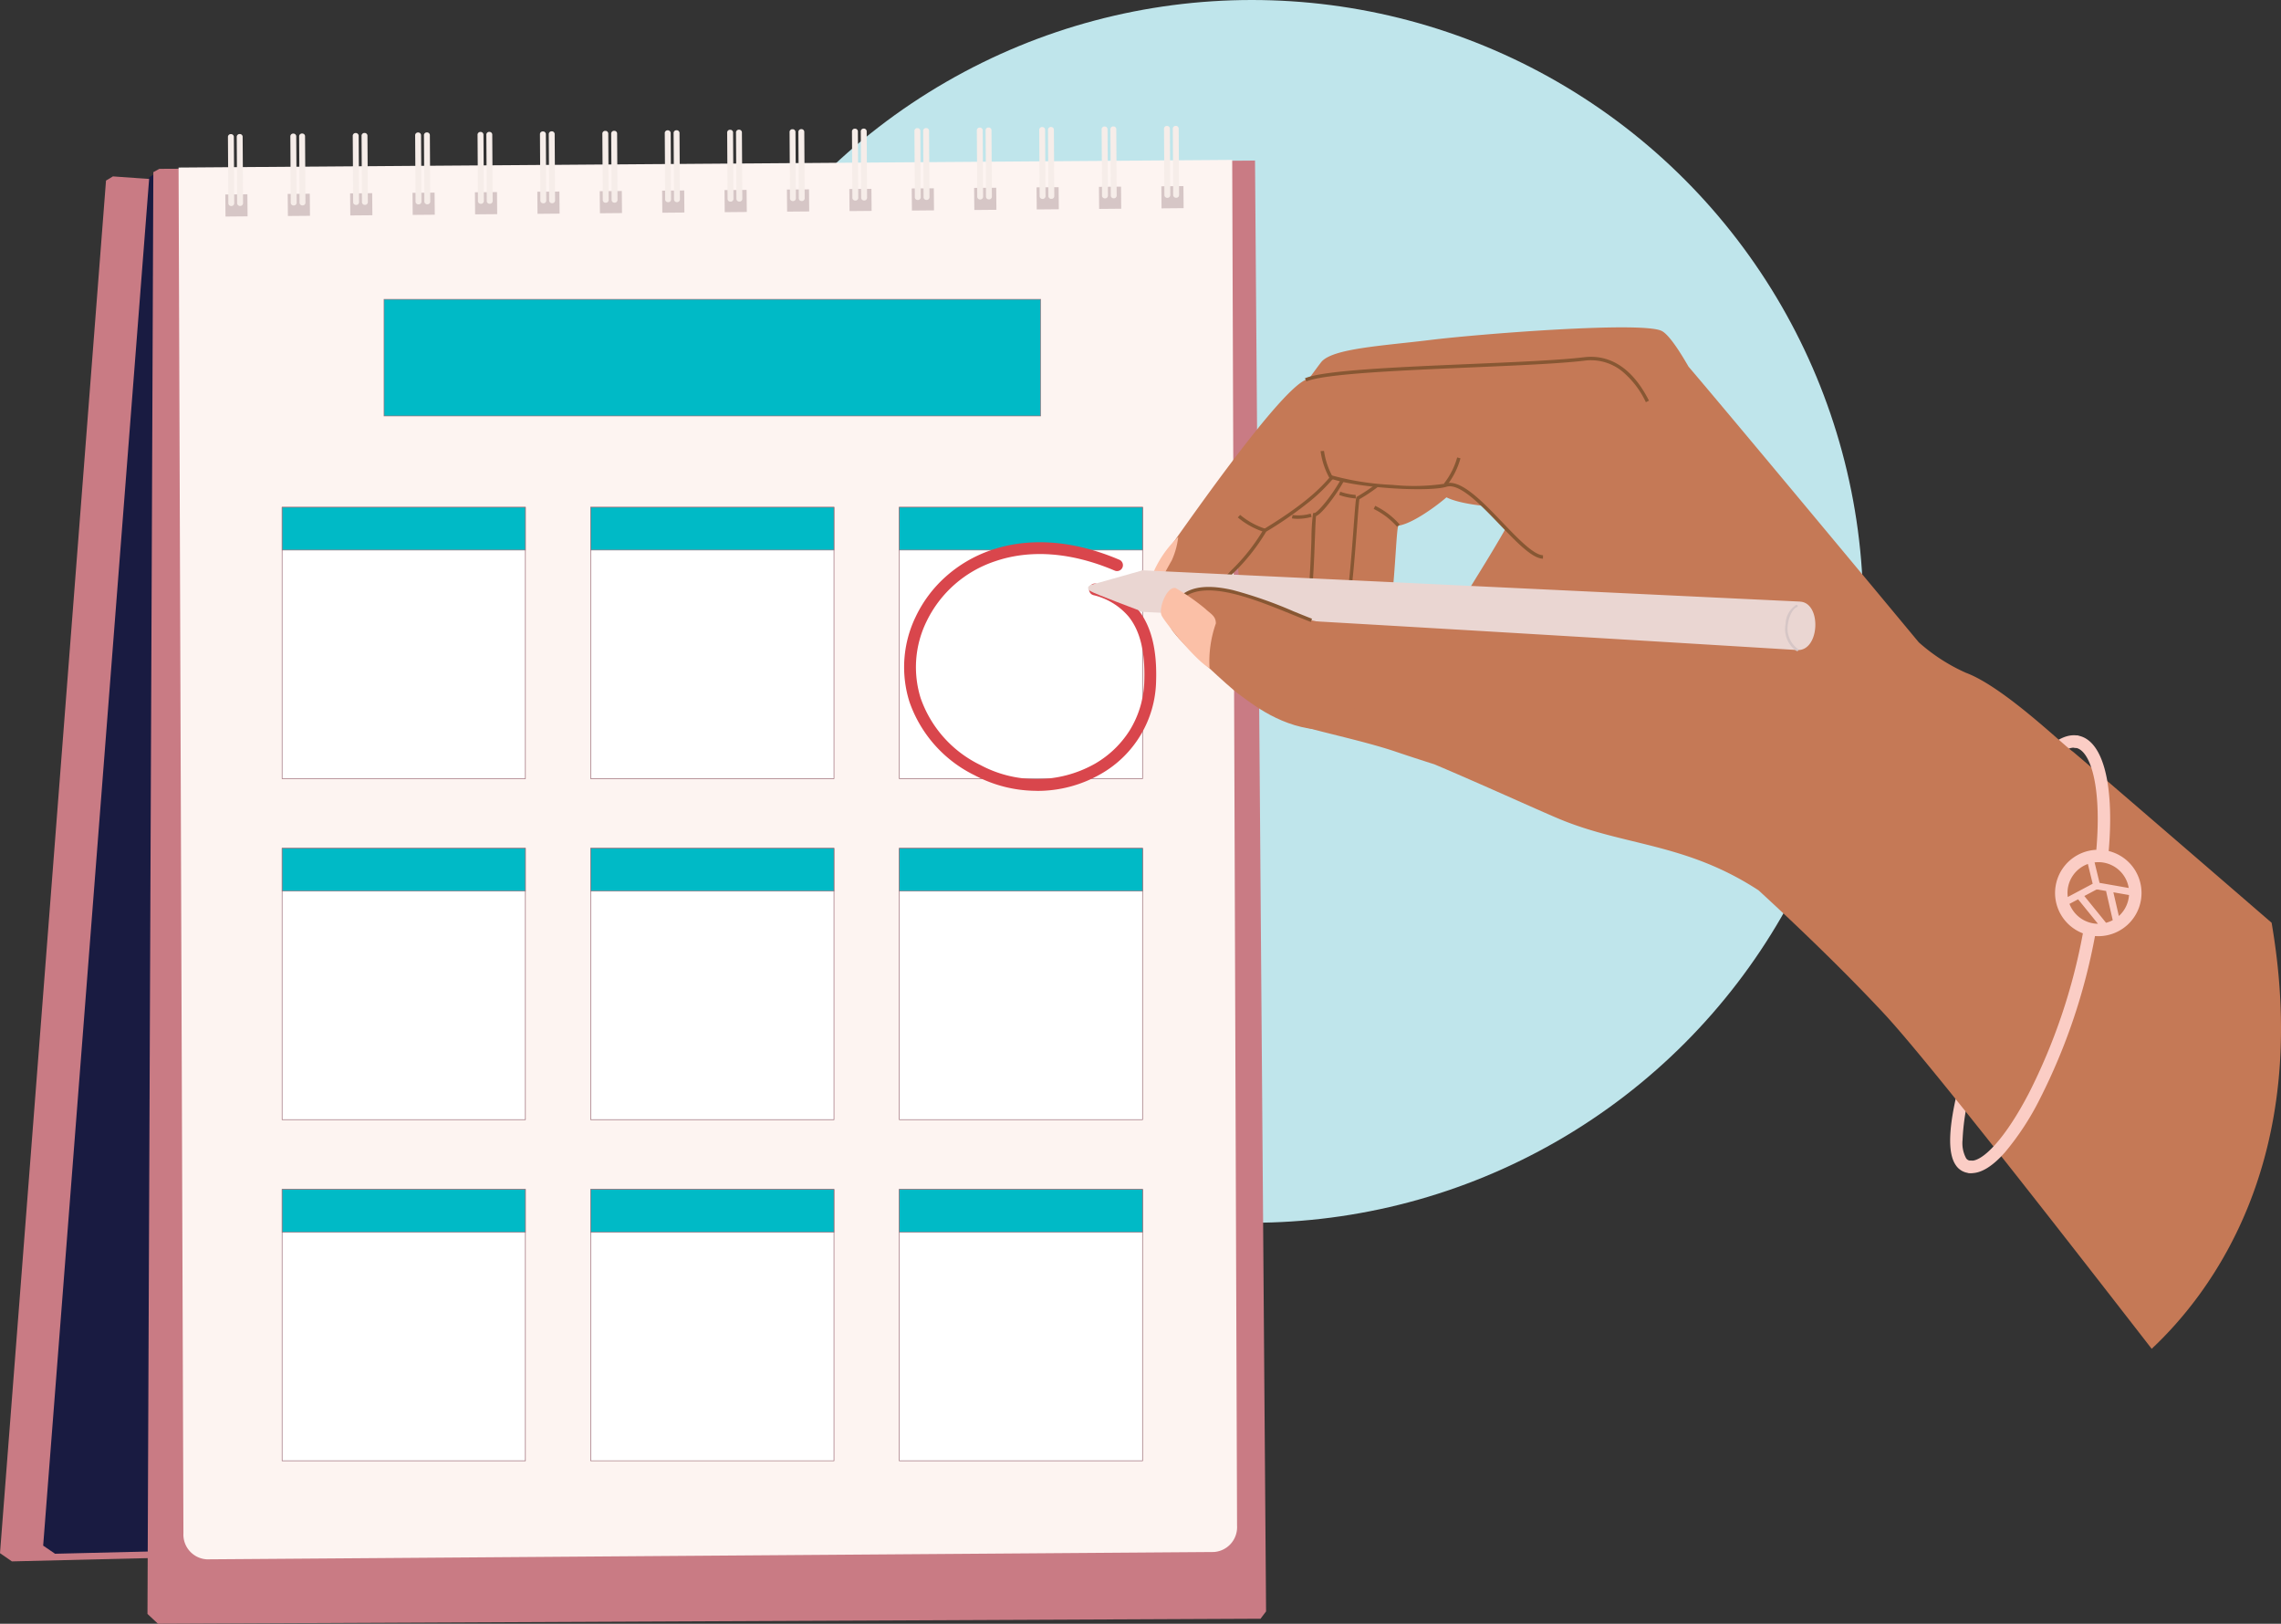 <svg xmlns="http://www.w3.org/2000/svg" width="208.497" height="148.429" viewBox="0 0 208.497 148.429">
  <rect x="0" y="0" width="208.497" height="148.429" fill="#333333" stroke="none"/>
  <g id="annual_testing_icon" transform="translate(-71.81 -36.26)">
    <circle id="Ellipse_45" data-name="Ellipse 45" cx="55.886" cy="55.886" r="55.886" transform="translate(130.351 36.26)" fill="#bfe5eb"/>
    <path id="Path_310" data-name="Path 310" d="M81.5,335.432l.632-.382,96.34,6.876L167.542,459.353l-94.644,2.3L71.81,460.9Z" transform="translate(0 -282.666)" fill="#c97b84"/>
    <path id="Path_311" data-name="Path 311" d="M154.638,329.771l.632-.381,96.34,6.853L240.672,453.306,146.027,455.6l-1.087-.743Z" transform="translate(-69.184 -277.312)" fill="#191b41"/>
    <path id="Path_312" data-name="Path 312" d="M322.146,309.308l.55-.3,100.151-.76,1.01,132.623-.508.671L322.569,442l-.959-.9Z" transform="translate(-236.32 -257.313)" fill="#c97b84"/>
    <path id="Path_313" data-name="Path 313" d="M374.8,432.635l-.443-124.853,96.308-.7.443,124.853a2.272,2.272,0,0,1-2.118,2.4l-92.042.67A2.266,2.266,0,0,1,374.8,432.635Z" transform="translate(-286.224 -256.206)" fill="#fdf4f1"/>
    <rect id="Rectangle_192" data-name="Rectangle 192" width="2.018" height="2.018" transform="translate(177.965 53.289) rotate(-0.5)" fill="#d6c6c6"/>
    <path id="Path_314" data-name="Path 314" d="M2058.416,255.759l-.036-6a.26.26,0,0,1,.222-.287h.091a.259.259,0,0,1,.226.283l.036,6a.26.26,0,0,1-.222.287h-.091A.259.259,0,0,1,2058.416,255.759Z" transform="translate(-1879.369 -201.704)" fill="#f6ede9"/>
    <path id="Path_315" data-name="Path 315" d="M2043.506,255.879l-.036-6a.26.26,0,0,1,.222-.287h.091a.259.259,0,0,1,.226.283l.036,6a.26.26,0,0,1-.222.287h-.091A.259.259,0,0,1,2043.506,255.879Z" transform="translate(-1865.263 -201.818)" fill="#f6ede9"/>
    <rect id="Rectangle_193" data-name="Rectangle 193" width="2.018" height="2.018" transform="translate(172.261 53.339) rotate(-0.5)" fill="#d6c6c6"/>
    <path id="Path_316" data-name="Path 316" d="M1952.716,256.679l-.036-6a.259.259,0,0,1,.222-.287h.09a.259.259,0,0,1,.226.283l.036,6a.26.26,0,0,1-.222.287h-.091A.259.259,0,0,1,1952.716,256.679Z" transform="translate(-1779.373 -202.575)" fill="#f6ede9"/>
    <path id="Path_317" data-name="Path 317" d="M1937.8,256.8l-.036-6a.26.26,0,0,1,.222-.287h.091a.26.26,0,0,1,.226.283l.036,6a.26.26,0,0,1-.222.287h-.091A.259.259,0,0,1,1937.8,256.8Z" transform="translate(-1765.258 -202.688)" fill="#f6ede9"/>
    <rect id="Rectangle_194" data-name="Rectangle 194" width="2.018" height="2.018" transform="translate(166.557 53.388) rotate(-0.5)" fill="#d6c6c6"/>
    <path id="Path_318" data-name="Path 318" d="M1847.016,257.6l-.036-6a.26.26,0,0,1,.222-.287h.091a.259.259,0,0,1,.226.283l.036,6a.26.26,0,0,1-.222.287h-.091A.26.26,0,0,1,1847.016,257.6Z" transform="translate(-1679.377 -203.445)" fill="#f6ede9"/>
    <path id="Path_319" data-name="Path 319" d="M1832.1,257.729l-.036-6a.26.26,0,0,1,.222-.287h.091a.259.259,0,0,1,.226.283l.036,6a.26.26,0,0,1-.222.287h-.091A.259.259,0,0,1,1832.1,257.729Z" transform="translate(-1665.262 -203.568)" fill="#f6ede9"/>
    <rect id="Rectangle_195" data-name="Rectangle 195" width="2.018" height="2.018" transform="translate(160.852 53.438) rotate(-0.5)" fill="#d6c6c6"/>
    <path id="Path_320" data-name="Path 320" d="M1741.306,258.529l-.036-6a.26.26,0,0,1,.222-.287h.091a.259.259,0,0,1,.226.283l.036,6a.26.26,0,0,1-.222.287h-.091A.259.259,0,0,1,1741.306,258.529Z" transform="translate(-1579.371 -204.325)" fill="#f6ede9"/>
    <path id="Path_321" data-name="Path 321" d="M1726.4,258.649l-.036-6a.26.26,0,0,1,.222-.287h.091a.259.259,0,0,1,.226.283l.036,6a.26.26,0,0,1-.222.287h-.091A.259.259,0,0,1,1726.4,258.649Z" transform="translate(-1565.266 -204.438)" fill="#f6ede9"/>
    <rect id="Rectangle_196" data-name="Rectangle 196" width="2.018" height="2.018" transform="translate(155.148 53.488) rotate(-0.5)" fill="#d6c6c6"/>
    <path id="Path_322" data-name="Path 322" d="M1635.606,259.449l-.036-6a.26.26,0,0,1,.222-.287h.091a.26.26,0,0,1,.226.283l.036,6a.26.26,0,0,1-.222.287h-.091A.259.259,0,0,1,1635.606,259.449Z" transform="translate(-1479.375 -205.195)" fill="#f6ede9"/>
    <path id="Path_323" data-name="Path 323" d="M1620.7,259.569l-.036-6a.26.26,0,0,1,.222-.287h.091a.259.259,0,0,1,.226.283l.036,6a.26.26,0,0,1-.222.287h-.091A.259.259,0,0,1,1620.7,259.569Z" transform="translate(-1465.269 -205.309)" fill="#f6ede9"/>
    <rect id="Rectangle_197" data-name="Rectangle 197" width="2.018" height="2.018" transform="translate(149.445 53.538) rotate(-0.5)" fill="#d6c6c6"/>
    <path id="Path_324" data-name="Path 324" d="M1529.906,260.369l-.036-6a.26.26,0,0,1,.222-.287h.091a.259.259,0,0,1,.226.283l.036,6a.26.26,0,0,1-.222.287h-.091A.26.26,0,0,1,1529.906,260.369Z" transform="translate(-1379.379 -206.066)" fill="#f6ede9"/>
    <path id="Path_325" data-name="Path 325" d="M1514.986,260.489l-.036-6a.26.26,0,0,1,.223-.287h.09a.259.259,0,0,1,.226.283l.036,6a.259.259,0,0,1-.222.287h-.091A.26.26,0,0,1,1514.986,260.489Z" transform="translate(-1365.264 -206.179)" fill="#f6ede9"/>
    <rect id="Rectangle_198" data-name="Rectangle 198" width="2.018" height="2.018" transform="translate(143.74 53.587) rotate(-0.5)" fill="#d6c6c6"/>
    <path id="Path_326" data-name="Path 326" d="M1424.206,261.289l-.036-6a.26.26,0,0,1,.222-.287h.091a.259.259,0,0,1,.226.283l.036,6a.26.26,0,0,1-.222.287h-.091A.259.259,0,0,1,1424.206,261.289Z" transform="translate(-1279.382 -206.936)" fill="#f6ede9"/>
    <path id="Path_327" data-name="Path 327" d="M1409.286,261.409l-.036-6a.26.26,0,0,1,.222-.287h.091a.259.259,0,0,1,.226.283l.036,6a.26.26,0,0,1-.222.287h-.091A.26.26,0,0,1,1409.286,261.409Z" transform="translate(-1265.268 -207.049)" fill="#f6ede9"/>
    <rect id="Rectangle_199" data-name="Rectangle 199" width="2.018" height="2.018" transform="translate(138.036 53.637) rotate(-0.5)" fill="#d6c6c6"/>
    <path id="Path_328" data-name="Path 328" d="M1318.5,262.209l-.036-6a.26.26,0,0,1,.222-.287h.091a.259.259,0,0,1,.226.283l.036,6a.26.26,0,0,1-.222.287h-.091A.259.259,0,0,1,1318.5,262.209Z" transform="translate(-1179.377 -207.806)" fill="#f6ede9"/>
    <path id="Path_329" data-name="Path 329" d="M1303.586,262.339l-.036-6a.26.26,0,0,1,.222-.287h.091a.259.259,0,0,1,.226.283l.036,6a.26.26,0,0,1-.222.287h-.091A.259.259,0,0,1,1303.586,262.339Z" transform="translate(-1165.272 -207.929)" fill="#f6ede9"/>
    <rect id="Rectangle_200" data-name="Rectangle 200" width="2.018" height="2.018" transform="translate(132.332 53.687) rotate(-0.5)" fill="#d6c6c6"/>
    <path id="Path_330" data-name="Path 330" d="M1212.8,263.139l-.036-6a.26.26,0,0,1,.222-.287h.091a.259.259,0,0,1,.226.283l.036,6a.26.26,0,0,1-.222.287h-.091A.259.259,0,0,1,1212.8,263.139Z" transform="translate(-1079.381 -208.686)" fill="#f6ede9"/>
    <path id="Path_331" data-name="Path 331" d="M1197.876,263.259l-.036-6a.26.26,0,0,1,.222-.287h.091a.259.259,0,0,1,.226.283l.036,6a.26.26,0,0,1-.222.287h-.091A.259.259,0,0,1,1197.876,263.259Z" transform="translate(-1065.266 -208.8)" fill="#f6ede9"/>
    <rect id="Rectangle_201" data-name="Rectangle 201" width="2.018" height="2.018" transform="translate(126.629 53.737) rotate(-0.5)" fill="#d6c6c6"/>
    <path id="Path_332" data-name="Path 332" d="M1107.1,264.059l-.036-6a.26.26,0,0,1,.222-.286h.091a.259.259,0,0,1,.226.283l.036,6a.26.26,0,0,1-.222.286h-.091A.259.259,0,0,1,1107.1,264.059Z" transform="translate(-979.385 -209.556)" fill="#f6ede9"/>
    <path id="Path_333" data-name="Path 333" d="M1092.176,264.179l-.036-6a.26.26,0,0,1,.222-.286h.091a.259.259,0,0,1,.226.283l.036,6a.259.259,0,0,1-.222.286h-.091A.259.259,0,0,1,1092.176,264.179Z" transform="translate(-965.27 -209.67)" fill="#f6ede9"/>
    <rect id="Rectangle_202" data-name="Rectangle 202" width="2.018" height="2.018" transform="translate(120.924 53.787) rotate(-0.5)" fill="#d6c6c6"/>
    <path id="Path_334" data-name="Path 334" d="M1001.386,264.979l-.036-6a.26.26,0,0,1,.222-.287h.091a.259.259,0,0,1,.226.283l.036,6a.26.26,0,0,1-.222.287h-.091A.259.259,0,0,1,1001.386,264.979Z" transform="translate(-879.379 -210.427)" fill="#f6ede9"/>
    <path id="Path_335" data-name="Path 335" d="M986.476,265.1l-.036-6a.26.26,0,0,1,.222-.286h.091a.259.259,0,0,1,.226.283l.036,6a.26.26,0,0,1-.222.286H986.7A.259.259,0,0,1,986.476,265.1Z" transform="translate(-865.274 -210.54)" fill="#f6ede9"/>
    <rect id="Rectangle_203" data-name="Rectangle 203" width="2.018" height="2.018" transform="translate(115.221 53.836) rotate(-0.5)" fill="#d6c6c6"/>
    <path id="Path_336" data-name="Path 336" d="M895.686,265.9l-.036-6a.26.26,0,0,1,.222-.287h.091a.259.259,0,0,1,.226.283l.036,6a.26.26,0,0,1-.222.287h-.091A.259.259,0,0,1,895.686,265.9Z" transform="translate(-779.383 -211.297)" fill="#f6ede9"/>
    <path id="Path_337" data-name="Path 337" d="M880.776,266.019l-.036-6a.26.26,0,0,1,.222-.287h.091a.259.259,0,0,1,.226.283l.036,6a.26.26,0,0,1-.222.287H881A.26.26,0,0,1,880.776,266.019Z" transform="translate(-765.278 -211.411)" fill="#f6ede9"/>
    <rect id="Rectangle_204" data-name="Rectangle 204" width="2.018" height="2.018" transform="translate(109.516 53.886) rotate(-0.5)" fill="#d6c6c6"/>
    <path id="Path_338" data-name="Path 338" d="M789.986,266.819l-.036-6a.26.26,0,0,1,.222-.287h.091a.259.259,0,0,1,.226.283l.036,6a.259.259,0,0,1-.222.287h-.091A.259.259,0,0,1,789.986,266.819Z" transform="translate(-679.387 -212.168)" fill="#f6ede9"/>
    <path id="Path_339" data-name="Path 339" d="M775.066,266.949l-.036-6a.26.26,0,0,1,.222-.287h.091a.259.259,0,0,1,.226.283l.036,6a.26.26,0,0,1-.222.287h-.091A.259.259,0,0,1,775.066,266.949Z" transform="translate(-665.272 -212.29)" fill="#f6ede9"/>
    <rect id="Rectangle_205" data-name="Rectangle 205" width="2.018" height="2.018" transform="translate(103.812 53.936) rotate(-0.5)" fill="#d6c6c6"/>
    <path id="Path_340" data-name="Path 340" d="M684.286,267.749l-.036-6a.26.26,0,0,1,.222-.287h.091a.259.259,0,0,1,.226.283l.036,6a.26.26,0,0,1-.222.287h-.091A.259.259,0,0,1,684.286,267.749Z" transform="translate(-579.391 -213.047)" fill="#f6ede9"/>
    <path id="Path_341" data-name="Path 341" d="M669.366,267.869l-.036-6a.26.26,0,0,1,.222-.287h.091a.259.259,0,0,1,.226.283l.036,6a.26.26,0,0,1-.222.287h-.091A.259.259,0,0,1,669.366,267.869Z" transform="translate(-565.276 -213.161)" fill="#f6ede9"/>
    <rect id="Rectangle_206" data-name="Rectangle 206" width="2.018" height="2.018" transform="translate(98.108 53.986) rotate(-0.5)" fill="#d6c6c6"/>
    <path id="Path_342" data-name="Path 342" d="M578.576,268.669l-.036-6a.26.26,0,0,1,.222-.286h.091a.259.259,0,0,1,.226.283l.036,6a.26.26,0,0,1-.222.287H578.8A.259.259,0,0,1,578.576,268.669Z" transform="translate(-479.385 -213.918)" fill="#f6ede9"/>
    <path id="Path_343" data-name="Path 343" d="M563.666,268.789l-.036-6a.26.26,0,0,1,.222-.286h.091a.259.259,0,0,1,.226.283l.036,6a.26.26,0,0,1-.222.286h-.091A.259.259,0,0,1,563.666,268.789Z" transform="translate(-465.28 -214.031)" fill="#f6ede9"/>
    <rect id="Rectangle_207" data-name="Rectangle 207" width="2.018" height="2.018" transform="translate(92.405 54.036) rotate(-0.5)" fill="#d6c6c6"/>
    <path id="Path_344" data-name="Path 344" d="M472.876,269.589l-.036-6a.26.26,0,0,1,.222-.287h.091a.259.259,0,0,1,.226.283l.036,6a.26.26,0,0,1-.222.287H473.1A.259.259,0,0,1,472.876,269.589Z" transform="translate(-379.389 -214.788)" fill="#f6ede9"/>
    <path id="Path_345" data-name="Path 345" d="M457.956,269.709l-.036-6a.26.26,0,0,1,.222-.287h.091a.259.259,0,0,1,.226.283l.036,6a.26.26,0,0,1-.222.287h-.091A.259.259,0,0,1,457.956,269.709Z" transform="translate(-365.274 -214.902)" fill="#f6ede9"/>
    <rect id="Rectangle_208" data-name="Rectangle 208" width="22.237" height="24.801" transform="translate(154.009 82.63)" fill="#fff"/>
    <path id="Path_346" data-name="Path 346" d="M1616.871,919.905H1594.58V895.05h22.291Zm-22.238-.054h22.183V895.1h-22.183Z" transform="translate(-1440.597 -812.447)" fill="#95636e"/>
    <rect id="Rectangle_209" data-name="Rectangle 209" width="22.237" height="3.911" transform="translate(154.009 82.63)" fill="#00bac6"/>
    <path id="Path_347" data-name="Path 347" d="M1616.871,899.015H1594.58V895.05h22.291Zm-22.238-.054h22.183V895.1h-22.183Z" transform="translate(-1440.597 -812.447)" fill="#a06b76"/>
    <rect id="Rectangle_210" data-name="Rectangle 210" width="22.237" height="24.801" transform="translate(125.803 82.63)" fill="#fff"/>
    <path id="Path_348" data-name="Path 348" d="M1094.171,919.905H1071.88V895.05h22.291Zm-22.237-.054h22.183V895.1h-22.183Z" transform="translate(-946.103 -812.447)" fill="#95636e"/>
    <rect id="Rectangle_211" data-name="Rectangle 211" width="22.237" height="3.911" transform="translate(125.803 82.63)" fill="#00bac6"/>
    <path id="Path_349" data-name="Path 349" d="M1094.171,899.015H1071.88V895.05h22.291Zm-22.237-.054h22.183V895.1h-22.183Z" transform="translate(-946.103 -812.447)" fill="#a06b76"/>
    <rect id="Rectangle_212" data-name="Rectangle 212" width="22.237" height="24.801" transform="translate(97.597 82.63)" fill="#fff"/>
    <path id="Path_350" data-name="Path 350" d="M571.471,919.905H549.18V895.05h22.291Zm-22.238-.054h22.183V895.1H549.233Z" transform="translate(-451.61 -812.447)" fill="#95636e"/>
    <rect id="Rectangle_213" data-name="Rectangle 213" width="22.237" height="3.911" transform="translate(97.597 82.63)" fill="#00bac6"/>
    <path id="Path_351" data-name="Path 351" d="M571.471,899.015H549.18V895.05h22.291Zm-22.238-.054h22.183V895.1H549.233Z" transform="translate(-451.61 -812.447)" fill="#a06b76"/>
    <rect id="Rectangle_214" data-name="Rectangle 214" width="22.237" height="24.801" transform="translate(154.009 113.807)" fill="#fff"/>
    <path id="Path_352" data-name="Path 352" d="M1616.871,1497.645H1594.58V1472.79h22.291Zm-22.238-.054h22.183v-24.747h-22.183Z" transform="translate(-1440.597 -1359.011)" fill="#95636e"/>
    <rect id="Rectangle_215" data-name="Rectangle 215" width="22.237" height="3.911" transform="translate(154.009 113.807)" fill="#00bac6"/>
    <path id="Path_353" data-name="Path 353" d="M1616.871,1476.765H1594.58V1472.8h22.291Zm-22.238-.054h22.183v-3.857h-22.183Z" transform="translate(-1440.597 -1359.02)" fill="#a06b76"/>
    <rect id="Rectangle_216" data-name="Rectangle 216" width="22.237" height="24.801" transform="translate(125.803 113.807)" fill="#fff"/>
    <path id="Path_354" data-name="Path 354" d="M1094.171,1497.645H1071.88V1472.79h22.291Zm-22.237-.054h22.183v-24.747h-22.183Z" transform="translate(-946.103 -1359.011)" fill="#95636e"/>
    <rect id="Rectangle_217" data-name="Rectangle 217" width="22.237" height="3.911" transform="translate(125.803 113.807)" fill="#00bac6"/>
    <path id="Path_355" data-name="Path 355" d="M1094.171,1476.765H1071.88V1472.8h22.291Zm-22.237-.054h22.183v-3.857h-22.183Z" transform="translate(-946.103 -1359.02)" fill="#a06b76"/>
    <rect id="Rectangle_218" data-name="Rectangle 218" width="22.237" height="24.801" transform="translate(97.597 113.807)" fill="#fff"/>
    <path id="Path_356" data-name="Path 356" d="M571.471,1497.645H549.18V1472.79h22.291Zm-22.238-.054h22.183v-24.747H549.233Z" transform="translate(-451.61 -1359.011)" fill="#95636e"/>
    <rect id="Rectangle_219" data-name="Rectangle 219" width="22.237" height="3.911" transform="translate(97.597 113.807)" fill="#00bac6"/>
    <path id="Path_357" data-name="Path 357" d="M571.471,1476.765H549.18V1472.8h22.291Zm-22.238-.054h22.183v-3.857H549.233Z" transform="translate(-451.61 -1359.02)" fill="#a06b76"/>
    <rect id="Rectangle_220" data-name="Rectangle 220" width="22.237" height="24.801" transform="translate(154.009 144.984)" fill="#fff"/>
    <path id="Path_358" data-name="Path 358" d="M1616.871,2075.4H1594.58V2050.54h22.291Zm-22.238-.054h22.183v-24.747h-22.183Z" transform="translate(-1440.597 -1905.583)" fill="#95636e"/>
    <rect id="Rectangle_221" data-name="Rectangle 221" width="22.237" height="3.911" transform="translate(154.009 144.984)" fill="#00bac6"/>
    <path id="Path_359" data-name="Path 359" d="M1616.871,2054.505H1594.58v-3.965h22.291Zm-22.238-.054h22.183v-3.857h-22.183Z" transform="translate(-1440.597 -1905.584)" fill="#a06b76"/>
    <rect id="Rectangle_222" data-name="Rectangle 222" width="22.237" height="24.801" transform="translate(125.803 144.984)" fill="#fff"/>
    <path id="Path_360" data-name="Path 360" d="M1094.171,2075.4H1071.88V2050.54h22.291Zm-22.237-.054h22.183v-24.747h-22.183Z" transform="translate(-946.103 -1905.583)" fill="#95636e"/>
    <rect id="Rectangle_223" data-name="Rectangle 223" width="22.237" height="3.911" transform="translate(125.803 144.984)" fill="#00bac6"/>
    <path id="Path_361" data-name="Path 361" d="M1094.171,2054.505H1071.88v-3.965h22.291Zm-22.237-.054h22.183v-3.857h-22.183Z" transform="translate(-946.103 -1905.584)" fill="#a06b76"/>
    <rect id="Rectangle_224" data-name="Rectangle 224" width="22.237" height="24.801" transform="translate(97.597 144.984)" fill="#fff"/>
    <path id="Path_362" data-name="Path 362" d="M571.471,2075.4H549.18V2050.54h22.291Zm-22.238-.054h22.183v-24.747H549.233Z" transform="translate(-451.61 -1905.583)" fill="#95636e"/>
    <rect id="Rectangle_225" data-name="Rectangle 225" width="22.237" height="3.911" transform="translate(97.597 144.984)" fill="#00bac6"/>
    <path id="Path_363" data-name="Path 363" d="M571.471,2054.505H549.18v-3.965h22.291Zm-22.238-.054h22.183v-3.857H549.233Z" transform="translate(-451.61 -1905.584)" fill="#a06b76"/>
    <rect id="Rectangle_226" data-name="Rectangle 226" width="60.013" height="10.665" transform="translate(106.915 63.621)" fill="#00bac6"/>
    <path id="Path_364" data-name="Path 364" d="M781.917,553.519H721.85V542.8h60.067Zm-60.013-.054h59.959V542.854H721.9Z" transform="translate(-614.962 -479.206)" fill="#a06b76"/>
    <path id="Path_365" data-name="Path 365" d="M1615.369,977.51a12.13,12.13,0,0,1-5.686-1.415,11.773,11.773,0,0,1-5.97-6.718,10.568,10.568,0,0,1,.585-7.809,11.522,11.522,0,0,1,2.729-3.633,12.07,12.07,0,0,1,4.17-2.431c3.488-1.195,7.528-.891,11.684.876a.54.54,0,1,1-.423.993c-3.907-1.662-7.68-1.956-10.912-.848a10.7,10.7,0,0,0-6.274,5.509,9.5,9.5,0,0,0-.531,7.014,10.722,10.722,0,0,0,5.45,6.1,10.864,10.864,0,0,0,10.462-.106,9.159,9.159,0,0,0,3.188-3.052,8.994,8.994,0,0,0,1.339-4.529c.087-2.652-.383-4.576-1.437-5.88a6.043,6.043,0,0,0-3.214-1.959.54.54,0,1,1,.325-1.029,7.352,7.352,0,0,1,3.728,2.311c1.224,1.515,1.772,3.672,1.676,6.594a9.987,9.987,0,0,1-5.065,8.479,11.623,11.623,0,0,1-5.823,1.539Z" transform="translate(-1448.774 -868.961)" fill="#d9464c"/>
    <path id="Path_366" data-name="Path 366" d="M3376.937,1876.508l-.05,0h-.011a1.611,1.611,0,0,1-1.256-.7c-.785-1.1-.7-3.472.246-7.25a.567.567,0,1,1,1.1.277,20.826,20.826,0,0,0-.745,4.645,2.914,2.914,0,0,0,.323,1.669.493.493,0,0,0,.429.224h.012a.568.568,0,0,1-.048,1.133Z" transform="translate(-3125.022 -1733.016)" fill="#fbcdc5"/>
    <path id="Path_367" data-name="Path 367" d="M3517.086,1285.141a.568.568,0,0,1-.451-.912c1.342-1.757,2.614-2.589,3.778-2.474a.567.567,0,0,1-.113,1.129c-.726-.072-1.707.65-2.764,2.033a.566.566,0,0,1-.451.223Z" transform="translate(-3258.822 -1178.275)" fill="#fbcdc5"/>
    <path id="Path_368" data-name="Path 368" d="M2257.9,645.2h0c-10.434-9.022-18.007-15.531-18.149-15.629-.906-.625-6.352-5.942-9.8-7.223a16.657,16.657,0,0,1-4.3-2.781c-2.513-3.025-16.909-20.351-21.047-25.2-.939-1.632-1.85-2.965-2.457-3.267-1.8-.894-16.746.285-21.148.827s-9,.775-9.982,2.039-6.77,9.382-7.582,10.309.081,12.791,1.009,13.883a8.271,8.271,0,0,0,2.356,1.3,3.591,3.591,0,0,0-1.2,1.621c-.605,2.207-.939,4.273,3.287,6.011,1.281.516,5.9,1.439,8.948,2.47,1.175.4,2.378.788,3.539,1.158,4.261,1.8,9.385,4.142,11.362,4.971,6.007,2.52,11.576,2.181,18.264,6.544,3.127,2.868,7.6,7.122,11.406,11.2,3.585,3.841,13.494,16.482,24.532,30.712C2252.311,679.109,2261.634,666.938,2257.9,645.2Zm-69.241-37.416c-1.765,3.23-3.44,5.788-4.882,8.192a45.617,45.617,0,0,0-6.342.1c.386-3.287.471-6.992.651-7.173,1.348-.2,3.617-1.91,4.389-2.59,1.373.683,4.369.95,6.492.935q-.163.277-.307.54Z" transform="translate(-1978.451 -524.591)" fill="#c57956"/>
    <path id="Path_369" data-name="Path 369" d="M2076.947,651.565s-1.475-8.581-7.141-7.9-22.755.727-25.446,1.91-12.017,14.844-12.829,15.883c-2.062,2.639.152,5.317,2.959,4.271,1.247-.465,5.14-4.361,6.146-6.383a23.046,23.046,0,0,0,6.133-4.865c2.526.836,8.726,1.189,10.352.737,2.326-.874,6.857,6.494,8.933,6.546s12.356-6.953,10.892-10.2Z" transform="translate(-1853.206 -574.595)" fill="#c57956"/>
    <path id="Path_370" data-name="Path 370" d="M2099.62,852.988l-.11-.3a13.091,13.091,0,0,0,3.105-2.57,17.767,17.767,0,0,0,2.954-3.735l.02-.04.039-.024c3.805-2.327,5.142-3.715,6.1-4.832l.069-.08.1.034a25.121,25.121,0,0,0,5.474.844,19.21,19.21,0,0,0,4.78-.107c1.389-.513,3.368,1.551,5.281,3.548,1.4,1.46,2.846,2.969,3.7,2.991l-.008.315c-.988-.025-2.414-1.513-3.924-3.088-1.76-1.836-3.754-3.917-4.95-3.468l-.013,0c-1.635.454-7.7.124-10.343-.707a16.106,16.106,0,0,1-2,1.959,34.836,34.836,0,0,1-4.067,2.835,18.336,18.336,0,0,1-2.99,3.774,13.471,13.471,0,0,1-3.221,2.645Z" transform="translate(-1918.28 -761.702)" fill="#875733"/>
    <path id="Path_371" data-name="Path 371" d="M2313.42,644.878a8.211,8.211,0,0,0-2.157-2.817,4.548,4.548,0,0,0-3.475-.978c-2.224.269-6.18.438-10.369.617-6.291.269-13.422.574-15.031,1.281l-.127-.288c1.664-.732,8.517-1.025,15.145-1.308,4.183-.179,8.133-.348,10.345-.615,2.445-.3,4.5,1.077,5.952,3.967l-.282.141Z" transform="translate(-2091.168 -571.853)" fill="#875733"/>
    <path id="Path_372" data-name="Path 372" d="M2026.105,945.86a7.035,7.035,0,0,1-.6,2.163c-.431.722-1.365,2.563-1.552,2.721a2.385,2.385,0,0,1,.044-2A9.869,9.869,0,0,1,2026.105,945.86Z" transform="translate(-1846.6 -860.515)" fill="#fbc0a7"/>
    <path id="Path_373" data-name="Path 373" d="M2400.813,895.018a6.876,6.876,0,0,0-2.133-1.624l.135-.284a7.063,7.063,0,0,1,2.247,1.717l-.25.191Z" transform="translate(-2201.305 -810.612)" fill="#875733"/>
    <path id="Path_374" data-name="Path 374" d="M2517.864,813.723l-.234-.211a6.854,6.854,0,0,0,1.211-2.391l.3.082A7.06,7.06,0,0,1,2517.864,813.723Z" transform="translate(-2313.836 -733.046)" fill="#875733"/>
    <path id="Path_375" data-name="Path 375" d="M2309.632,802.752a7.067,7.067,0,0,1-.932-2.669l.314-.022a6.871,6.871,0,0,0,.888,2.529Z" transform="translate(-2116.181 -722.583)" fill="#875733"/>
    <path id="Path_376" data-name="Path 376" d="M2170.932,910.082a7.068,7.068,0,0,1-2.482-1.355l.219-.227a6.873,6.873,0,0,0,2.354,1.281l-.091.3Z" transform="translate(-1983.499 -825.171)" fill="#875733"/>
    <path id="Path_377" data-name="Path 377" d="M2260.695,906.766a3.184,3.184,0,0,1-.545-.04l.059-.309a4.051,4.051,0,0,0,1.656-.127l.083.3A4.763,4.763,0,0,1,2260.695,906.766Z" transform="translate(-2070.251 -823.081)" fill="#875733"/>
    <path id="Path_378" data-name="Path 378" d="M2341.7,869.831a5.882,5.882,0,0,1-1.464-.313l.1-.3a5.436,5.436,0,0,0,1.409.295l.014.315h-.061Z" transform="translate(-2146.019 -788.011)" fill="#875733"/>
    <path id="Path_379" data-name="Path 379" d="M2348.429,868.067l-.279-.147c.378-.719.688-4.862.894-7.6.122-1.622.187-2.476.244-2.656l.019-.06.055-.03a15.179,15.179,0,0,0,1.7-1.131l.192.25a15.459,15.459,0,0,1-1.683,1.121c-.05.286-.131,1.378-.218,2.528-.274,3.662-.552,7.01-.929,7.727Z" transform="translate(-2153.502 -775.921)" fill="#875733"/>
    <path id="Path_380" data-name="Path 380" d="M2282.829,860.655l-.279-.147c.372-.708.494-4.042.575-6.249a18.951,18.951,0,0,1,.138-2.3l.035-.109h.114c.081-.006.4-.23,1.044-1.038a15.532,15.532,0,0,0,1.346-2l.276.152a15.957,15.957,0,0,1-1.386,2.059c-.65.818-.977,1.05-1.145,1.116-.041.3-.073,1.192-.108,2.133-.087,2.369-.205,5.613-.611,6.384Z" transform="translate(-2091.442 -768.702)" fill="#875733"/>
    <path id="Path_381" data-name="Path 381" d="M1919.746,1002.72l-4.559,1.287c-.3.061-.559.325-.137.6.329.216,4.553,1.8,4.553,1.8S1920.439,1003.864,1919.746,1002.72Z" transform="translate(-1743.563 -914.307)" fill="#ead6d2"/>
    <path id="Path_382" data-name="Path 382" d="M2055.049,1005.113l-60.182-2.863a3.744,3.744,0,0,0-.161,3.791c13.686.661,60.072,3.5,60.072,3.5,2.063.13,2.265-4.307.272-4.423Z" transform="translate(-1818.697 -913.862)" fill="#ead6d2"/>
    <path id="Path_383" data-name="Path 383" d="M2063.445,1036.3c-3.761-1.451-9.153-4.134-11.7-2.249s-.971,3.244-.353,3.972,4.523,4.382,5.392,5.009c1.166.841,4,3.2,7.752,3.272,5.884-.986,2.869-9.523-1.09-10Z" transform="translate(-1871.762 -943.334)" fill="#c57956"/>
    <path id="Path_384" data-name="Path 384" d="M2086.368,1033.706c-.538-.208-1.1-.437-1.7-.68-3.447-1.4-7.738-3.152-9.852-1.589l-.187-.253c1.012-.748,2.524-.876,4.621-.389a38.914,38.914,0,0,1,5.537,1.94c.6.243,1.158.472,1.694.678l-.114.294Z" transform="translate(-1894.742 -940.594)" fill="#875733"/>
    <path id="Path_385" data-name="Path 385" d="M2043.193,1035.406a10.467,10.467,0,0,0-.577,4.094c-1.335-.777-4.024-4.144-4.369-4.8s.5-2.762,1.283-2.524a20.4,20.4,0,0,1,2.716,1.9c.413.411.961.628.947,1.332Z" transform="translate(-1860.247 -942.153)" fill="#fbc0a7"/>
    <path id="Path_386" data-name="Path 386" d="M3096.948,1065.031a.105.105,0,0,1-.059-.018,2.43,2.43,0,0,1-.994-2.493,2.1,2.1,0,0,1,.977-1.718.107.107,0,0,1,.068.2c-.368.122-.734.8-.832,1.542a2.311,2.311,0,0,0,.9,2.285.107.107,0,0,1-.059.2Z" transform="translate(-2860.868 -969.25)" fill="#d6c6c6"/>
    <path id="Path_387" data-name="Path 387" d="M3414.537,1294.313a3.94,3.94,0,0,0-2.469-1.849c.544-6.293-.585-10.337-2.966-10.573a.568.568,0,0,0-.113,1.13c1.366.135,2.461,3.382,1.949,9.331a3.949,3.949,0,0,0-1.229,7.635,53.854,53.854,0,0,1-4.914,14.569c-2.292,4.414-4.325,6.3-5.322,6.214a.567.567,0,1,0-.1,1.13c.055,0,.109.007.165.007.9,0,1.924-.635,3.038-1.89a25,25,0,0,0,3.225-4.939,55.041,55.041,0,0,0,5.015-14.843c.1.008.2.012.308.012a3.95,3.95,0,0,0,3.41-5.935Zm-3.422-.832a2.813,2.813,0,0,1,2.784,2.359l-2.666-.466-.454-1.872a2.815,2.815,0,0,1,.337-.021Zm-2.788,3.184a2.816,2.816,0,0,1,1.838-3.018l.439,1.807Zm.357,1.047a2.862,2.862,0,0,1-.2-.417l.788-.419,1.814,2.238a2.817,2.817,0,0,1-2.4-1.4Zm3.143,1.312-1.986-2.449,1.1-.585a.32.32,0,0,0,.041,0,.3.3,0,0,0,.075-.009h0l.784.137a.317.317,0,0,0,.007.093l.59,2.573a2.81,2.81,0,0,1-.611.238Zm1.169-.625-.5-2.163,1.43.25A2.822,2.822,0,0,1,3413,1298.4Z" transform="translate(-3147.511 -1178.411)" fill="#fbcdc5"/>
  </g>
</svg>
